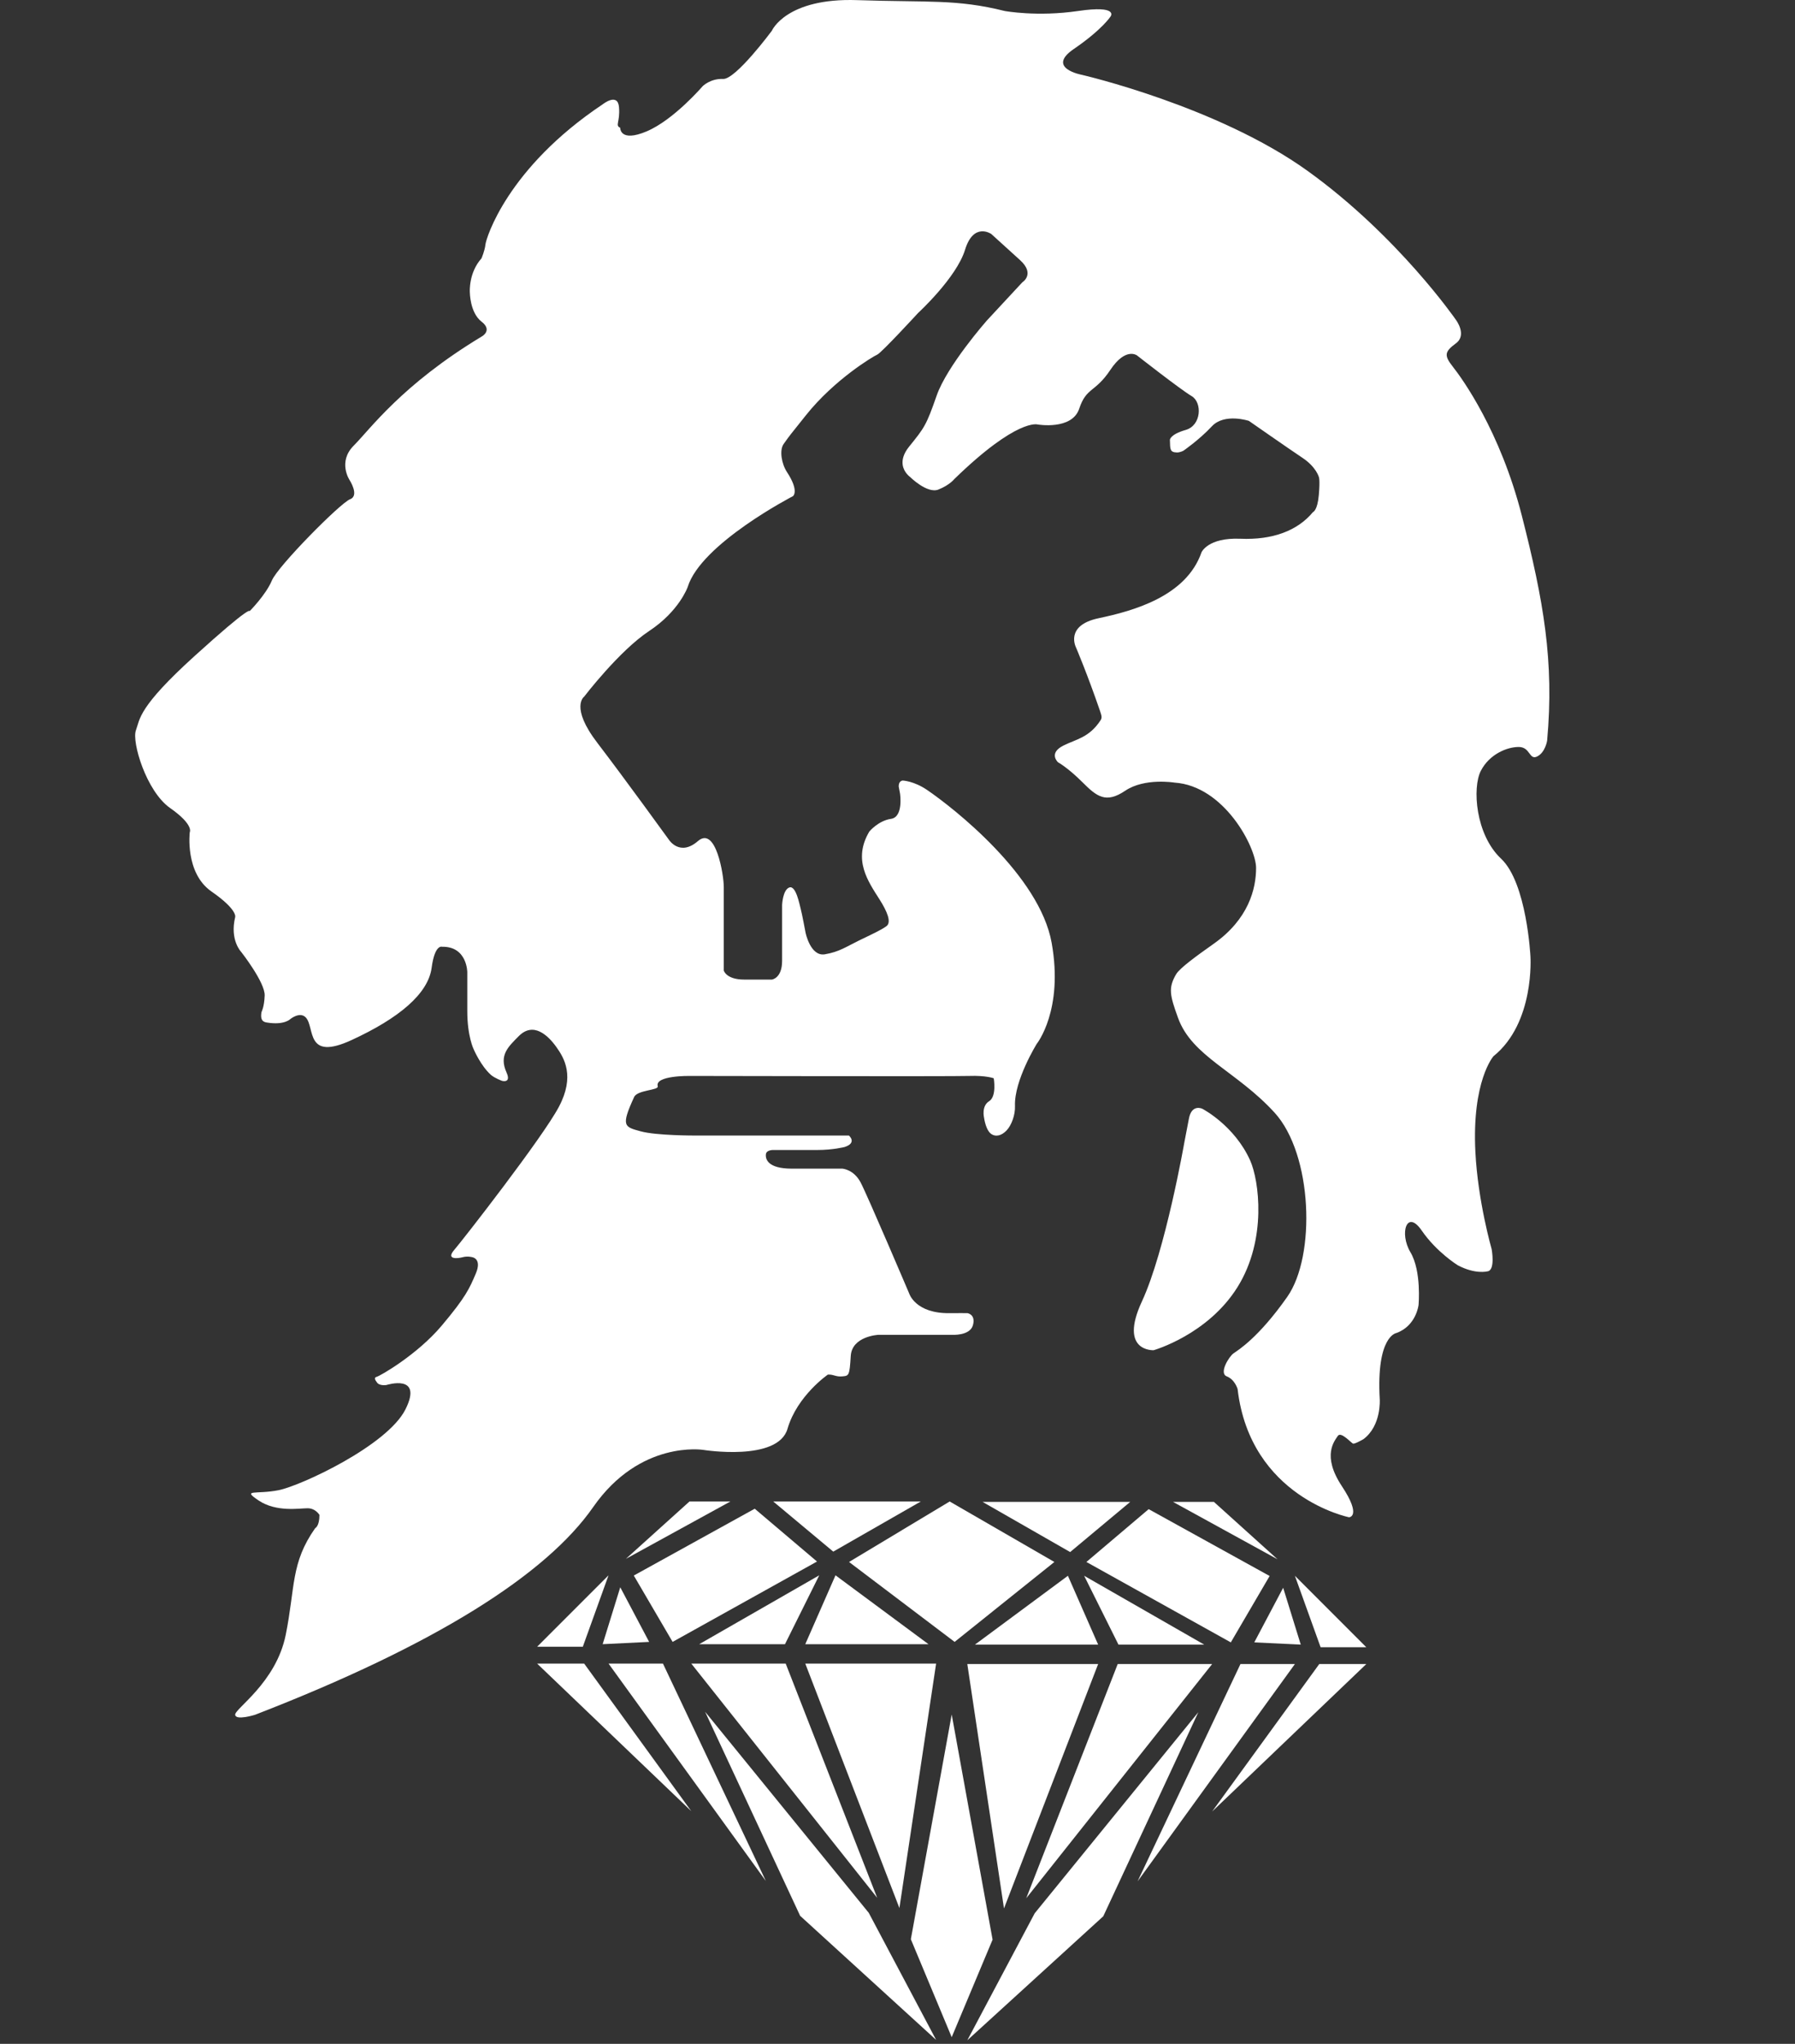<?xml version="1.0" encoding="utf-8"?>
<!-- Generator: Adobe Illustrator 16.0.0, SVG Export Plug-In . SVG Version: 6.00 Build 0)  -->
<!DOCTYPE svg PUBLIC "-//W3C//DTD SVG 1.1//EN" "http://www.w3.org/Graphics/SVG/1.1/DTD/svg11.dtd">
<svg version="1.1" id="Layer_1" xmlns="http://www.w3.org/2000/svg" xmlns:xlink="http://www.w3.org/1999/xlink" x="0px" y="0px"
	 width="125.667px" height="143px" viewBox="0 0 125.667 143" enable-background="new 0 0 125.667 143" xml:space="preserve">
<rect x="0" y="0" width="125.667" height="143" fill="#333333" stroke="none"/>
<g>
	<path fill="#FFFFFF" d="M57.957,96.175c0,0-2.148,1.476-2.824,3.79c-0.671,2.319-5.895,1.477-5.895,1.477s-4.423-0.713-7.709,4
		c-3.285,4.717-11.038,9.648-23.674,14.534c0,0-1.347,0.422-1.391,0c-0.039-0.423,2.865-2.246,3.539-5.589
		c0.675-3.339,0.339-5.026,2.065-7.471c0,0,0.296-0.126,0.296-0.924c0,0-0.265-0.466-0.833-0.466c-0.569,0-2.18,0.284-3.412-0.536
		c-1.232-0.823-0.19-0.414,1.389-0.729c1.58-0.317,7.614-3.129,8.878-5.654c1.263-2.526-1.327-1.706-1.327-1.706
		s-0.537,0.095-0.695-0.221c0,0-0.253-0.285,0-0.347c0.252-0.064,2.842-1.55,4.549-3.571c1.706-2.021,1.958-2.623,2.401-3.664
		c0.442-1.043-0.253-1.138-0.253-1.138s-0.316-0.095-0.663,0s-1.201,0.189-0.6-0.506c0.6-0.694,6.192-7.865,7.329-10.014
		c1.138-2.148,0.379-3.412-0.189-4.202c-0.568-0.79-1.595-1.78-2.622-0.742c-0.735,0.742-1.398,1.335-0.853,2.543
		c0.347,0.774-0.316,0.584-0.316,0.584s-0.527-0.194-0.782-0.422c-0.713-0.64-1.198-1.776-1.198-1.776s-0.452-0.896-0.452-2.682
		c0-2.117,0-2.718,0-2.718s0-1.816-1.769-1.785c0,0-0.505-0.19-0.727,1.47c-0.245,1.832-2.306,3.538-5.592,5.053
		c-3.285,1.518-2.557-0.883-3.222-1.578c-0.411-0.427-1.074,0.11-1.074,0.11s-0.411,0.442-1.611,0.252
		c-0.191-0.03-0.537-0.063-0.411-0.742c0,0,0.193-0.355,0.221-1.153c0.032-0.916-1.643-3.048-1.643-3.048s-0.812-0.822-0.423-2.433
		c0,0,0.202-0.505-1.663-1.8c-1.864-1.295-1.516-4.139-1.516-4.139s0.316-0.514-1.371-1.694c-1.683-1.18-2.695-4.634-2.401-5.435
		c0.296-0.8,0.129-1.601,4.131-5.223c4-3.623,3.83-3.117,3.83-3.117s1.137-1.137,1.56-2.148s4.802-5.434,5.478-5.687
		c0.671-0.252-0.043-1.349-0.043-1.349s-0.841-1.264,0.296-2.401c1.138-1.137,3.36-4.254,8.944-7.624c0,0,0.817-0.421,0-1.053
		c-0.817-0.632-0.817-2.064-0.817-2.064s-0.092-1.348,0.817-2.359c0,0,0.235-0.547,0.276-0.968c0.042-0.422,1.517-5.349,8.215-9.815
		c0,0,1.054-0.842,1.137,0.211c0.083,1.053-0.295,1.265,0.083,1.432c0,0-0.042,1.053,1.854,0.253c1.896-0.801,3.919-3.16,3.919-3.16
		s0.545-0.547,1.43-0.506c0.885,0.041,3.413-3.371,3.413-3.371S55.03-0.16,60.01,0.009c4.979,0.168,6.958-0.083,10.329,0.76
		c0,0,2.276,0.421,5.14,0c2.863-0.42,2.275,0.379,2.275,0.379s-0.593,0.926-2.571,2.275c-1.979,1.348,0.549,1.811,0.549,1.811
		s9.519,2.191,15.837,6.741c6.318,4.549,10.36,10.404,10.36,10.404s0.8,1.053,0,1.642c-0.799,0.59-0.843,0.843-0.211,1.643
		c0.632,0.8,3.312,4.484,4.827,10.423c1.516,5.939,2.274,10.173,1.769,15.733c0,0-0.126,0.822-0.695,1.106
		c-0.569,0.284-0.473-0.664-1.295-0.664s-2.053,0.506-2.654,1.675c-0.6,1.169-0.379,4.453,1.423,6.144
		c1.8,1.69,2.053,6.839,2.053,6.839s0.316,4.645-2.591,6.981c0,0-1.517,1.722-1.264,6.698c0.176,3.466,1.138,6.792,1.138,6.792
		s0.285,1.531-0.316,1.562c0,0-0.822,0.222-2.053-0.427c0,0-1.485-0.915-2.528-2.433c-1.042-1.516-1.58,0.191-0.789,1.518
		c0.789,1.326,0.569,3.695,0.569,3.695s-0.159,1.454-1.549,1.959c0,0-1.421,0.189-1.168,4.644c0,0,0.126,1.834-1.138,2.781
		c0,0-0.6,0.349-0.726,0.314c-0.126-0.03-0.854-0.883-1.074-0.536c-0.222,0.348-1.138,1.359,0.284,3.508
		c1.422,2.149,0.505,2.18,0.505,2.18s-6.917-1.391-7.802-8.972c0,0-0.189-0.665-0.758-0.885c-0.569-0.221,0.157-1.391,0.473-1.611
		c0.316-0.223,1.739-1.076,3.759-3.949c2.022-2.875,1.77-9.982-0.884-12.89c-2.653-2.906-5.78-3.917-6.761-6.634
		c-0.569-1.576-0.699-2.089-0.131-3.055c0.257-0.436,1.491-1.324,2.626-2.126c2.449-1.726,2.97-3.854,2.97-5.308
		c0-1.453-2.243-5.749-5.718-5.97c0,0-2.085-0.348-3.443,0.568c-1.358,0.916-1.99,0.411-3.001-0.6
		c-1.011-1.011-1.706-1.391-1.706-1.391s-0.695-0.631,0.379-1.169c0.898-0.449,1.8-0.553,2.591-1.754
		c0.121-0.183,0.1-0.292-0.032-0.678c-0.885-2.576-1.674-4.423-1.674-4.423s-0.821-1.548,1.58-2.054
		c2.402-0.506,6.128-1.516,7.203-4.612c0,0,0.442-1.042,2.717-0.948c2.273,0.095,4.012-0.568,5.086-1.864
		c0,0,0.316-0.095,0.41-1.201c0.096-1.104,0-1.263,0-1.263s-0.189-0.695-1.137-1.328c-0.948-0.631-3.759-2.591-3.759-2.591
		s-1.707-0.567-2.591,0.379c-0.884,0.948-1.99,1.707-1.99,1.707s-0.229,0.13-0.462,0.124c-0.486-0.014-0.47-0.211-0.486-0.882
		c0,0,0-0.379,1.107-0.695c1.105-0.316,1.168-1.927,0.41-2.37c-0.758-0.442-3.822-2.843-3.822-2.843s-0.79-0.6-1.864,1.011
		c-1.075,1.611-1.676,1.201-2.181,2.717c-0.505,1.516-2.905,1.105-2.905,1.105s-1.423-0.473-5.845,3.824c0,0-0.316,0.41-1.105,0.726
		c-0.79,0.315-1.991-0.884-1.991-0.884c0,0.001-0.428-0.298-0.511-0.833c-0.05-0.338,0.034-0.771,0.448-1.284
		c1.075-1.327,1.201-1.485,1.929-3.57c0.726-2.085,3.506-5.244,3.506-5.244l2.495-2.686c0,0,0.916-0.568-0.159-1.548
		c-1.072-0.979-2.021-1.833-2.021-1.833s-1.233-0.852-1.833,1.106c-0.601,1.958-3.286,4.422-3.286,4.422s-2.567,2.792-2.864,2.917
		c-0.295,0.126-3.005,1.747-4.995,4.246c-1.222,1.535-1.031,1.27-1.553,2.001c-0.316,0.442-0.144,1.398,0.23,1.967
		c0.885,1.348,0.421,1.686,0.421,1.686s-6.446,3.328-7.372,6.36c0,0-0.592,1.685-2.697,3.075c-2.104,1.39-4.549,4.591-4.549,4.591
		s-1.011,0.716,0.928,3.243c1.935,2.527,5.011,6.78,5.011,6.78s0.758,1.181,2.022,0.087c1.264-1.098,1.813,2.399,1.813,3.199
		c0,0.801,0,5.856,0,5.856s0.166,0.632,1.43,0.632c1.262,0,1.938,0,1.938,0s0.715-0.085,0.715-1.307c0-1.22,0-3.918,0-3.918
		s0.043-1.05,0.505-1.219c0.467-0.17,0.719,1.219,0.802,1.516c0.083,0.297,0.335,1.644,0.335,1.644s0.34,1.686,1.351,1.516
		s1.509-0.537,2.402-0.971s1.514-0.713,1.903-0.992c0.389-0.276,0.039-1.064-0.473-1.871c-0.801-1.264-1.896-2.781-0.716-4.759
		c0,0,0.631-0.758,1.515-0.884c0.885-0.126,0.632-1.769,0.632-1.769l-0.094-0.501c0-0.411,0.284-0.411,0.284-0.411
		s0.778,0.028,1.707,0.66c1.854,1.264,7.876,5.981,8.719,10.698c0.844,4.719-1.042,7.061-1.042,7.061s-1.595,2.568-1.526,4.355
		c0.024,0.616-0.242,1.347-0.591,1.71c-0.348,0.363-0.757,0.474-1.091,0.23c-0.242-0.176-0.413-0.645-0.487-1.146
		c0,0-0.188-0.794,0.359-1.132c0.546-0.338,0.323-1.604,0.323-1.604s-0.532-0.205-1.713-0.164c-1.181,0.041-19.589,0-19.589,0
		s-2.443-0.038-2.221,0.721c0.084,0.292-1.422,0.252-1.653,0.754c-0.952,2.065-0.675,2.089,0.462,2.401
		c1.109,0.304,3.833,0.294,3.833,0.294h10.742c0,0,0.591,0.506-0.293,0.8c0,0-0.802,0.212-1.939,0.212c-1.137,0-2.99,0-2.99,0
		s-0.549-0.042-0.59,0.294c-0.042,0.337,0.124,1.01,1.811,1.01c1.686,0,3.539,0,3.539,0s0.798,0.045,1.284,0.971
		c0.486,0.925,3.391,7.75,3.391,7.75s0.423,1.433,2.865,1.39c0.451-0.009,1.224,0,1.224,0s0.59,0.086,0.379,0.844
		c-0.212,0.759-1.476,0.672-1.476,0.672h-5.139c0,0-1.852,0.087-1.938,1.478c-0.084,1.389-0.128,1.389-0.59,1.43
		C58.506,96.345,58.336,96.143,57.957,96.175z"/>
	<polygon fill="#FFFFFF" points="59.441,109.284 66.486,105.052 73.816,109.284 66.833,114.876 	"/>
	<polygon fill="#FFFFFF" points="48.396,116.393 55.006,116.393 61.41,132.778 	"/>
	<polygon fill="#FFFFFF" points="54.134,105.052 58.336,108.56 64.464,105.052 	"/>
	<polygon fill="#FFFFFF" points="57.198,109.253 52.838,105.558 44.372,110.233 47.089,114.876 	"/>
	<polygon fill="#FFFFFF" points="57.355,110.217 48.952,115.036 54.956,115.036 	"/>
	<polygon fill="#FFFFFF" points="56.377,115.036 58.493,110.217 65.002,115.036 	"/>
	<polygon fill="#FFFFFF" points="42.603,110.217 37.603,115.216 40.802,115.216 	"/>
	<polygon fill="#FFFFFF" points="43.424,111.054 42.192,115.036 45.446,114.876 	"/>
	<polygon fill="#FFFFFF" points="50.785,105.052 48.27,105.052 43.818,109.065 51.133,105.052 	"/>
	<polygon fill="#FFFFFF" points="40.897,116.393 37.603,116.393 48.396,126.718 	"/>
	<polygon fill="#FFFFFF" points="46.413,116.393 42.603,116.393 53.616,131.602 	"/>
	<polygon fill="#FFFFFF" points="49.364,119.764 56.018,134.042 65.537,142.721 60.82,133.831 	"/>
	<polygon fill="#FFFFFF" points="56.377,116.393 65.537,116.393 62.967,133.497 	"/>
	<polygon fill="#FFFFFF" points="84.861,116.426 78.25,116.426 71.847,132.81 	"/>
	<polygon fill="#FFFFFF" points="66.628,142.532 63.768,135.68 66.628,119.956 69.49,135.708 	"/>
	<polygon fill="#FFFFFF" points="79.124,105.082 74.921,108.59 68.792,105.082 	"/>
	<polygon fill="#FFFFFF" points="76.058,109.284 80.418,105.588 88.886,110.265 86.168,114.91 	"/>
	<polygon fill="#FFFFFF" points="75.901,110.25 84.305,115.066 78.303,115.066 	"/>
	<polygon fill="#FFFFFF" points="76.88,115.066 74.764,110.25 68.256,115.066 	"/>
	<polygon fill="#FFFFFF" points="90.655,110.25 95.654,115.249 92.455,115.249 	"/>
	<polygon fill="#FFFFFF" points="89.833,111.088 91.065,115.066 87.811,114.91 	"/>
	<polygon fill="#FFFFFF" points="82.472,105.082 84.987,105.082 89.439,109.096 82.125,105.082 	"/>
	<polygon fill="#FFFFFF" points="92.361,116.426 95.654,116.426 84.861,126.745 	"/>
	<polygon fill="#FFFFFF" points="86.844,116.426 90.655,116.426 79.641,131.63 	"/>
	<polygon fill="#FFFFFF" points="83.895,119.794 77.239,134.073 67.721,142.749 72.438,133.865 	"/>
	<polygon fill="#FFFFFF" points="76.88,116.426 67.721,116.426 70.289,133.525 	"/>
	<path fill="#FFFFFF" d="M82.914,79.938c0,0-1.327,7.581-2.97,11.119c-1.642,3.538,0.821,3.411,0.821,3.411s3.792-1.073,5.877-4.423
		c2.084-3.349,1.495-7.474,0.885-8.845c-1.097-2.458-3.351-3.624-3.351-3.624s-0.757-0.371-0.946,0.718
		C82.914,79.938,82.914,79.938,82.914,79.938z"/>
</g>
</svg>
